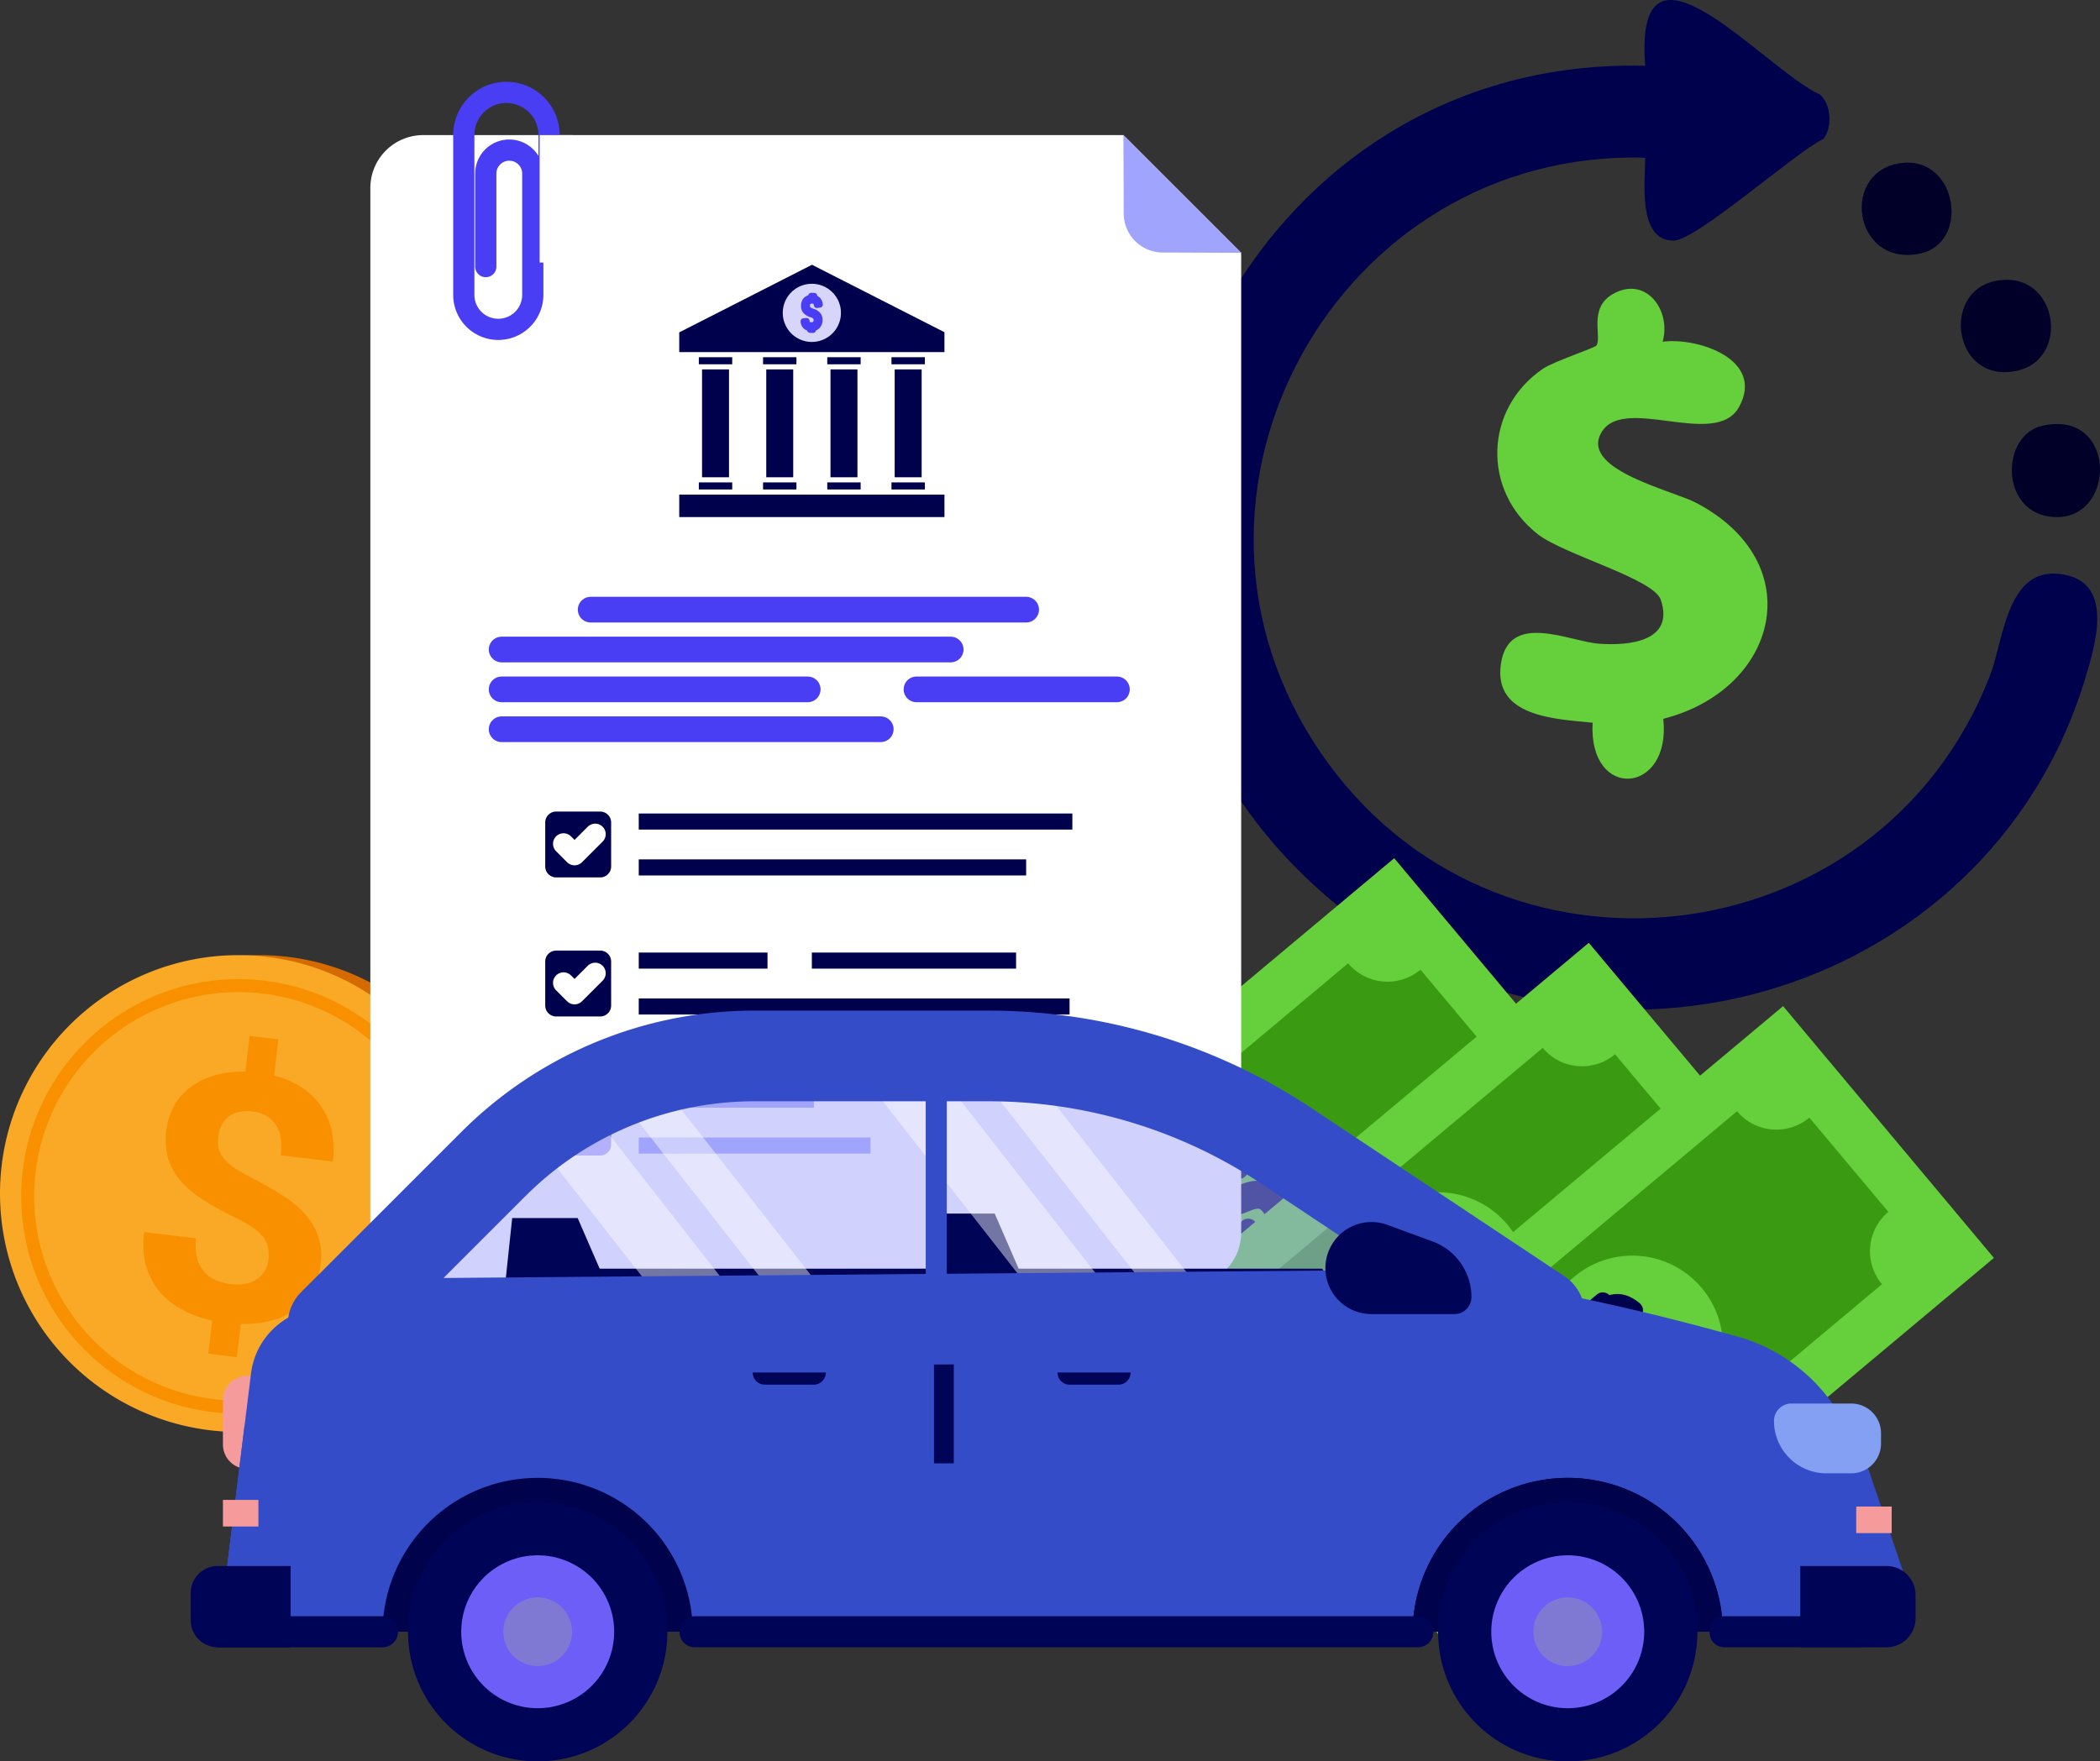 <svg xmlns="http://www.w3.org/2000/svg" xmlns:xlink="http://www.w3.org/1999/xlink" id="Group_1361" data-name="Group 1361" width="1328.37" height="1114.486" viewBox="0 0 1328.37 1114.486"><rect x="0" y="0" width="1328.37" height="1114.486" fill="#333333" stroke="none"/><defs><clipPath id="clip-path"><rect id="Rectangle_1480" data-name="Rectangle 1480" width="1328.37" height="1114.486" fill="none"></rect></clipPath><clipPath id="clip-path-2"><rect id="Rectangle_1479" data-name="Rectangle 1479" width="1328.371" height="1114.485" fill="none"></rect></clipPath><clipPath id="clip-path-3"><rect id="Rectangle_1470" data-name="Rectangle 1470" width="707.106" height="161.345" fill="none"></rect></clipPath><clipPath id="clip-path-4"><rect id="Rectangle_1473" data-name="Rectangle 1473" width="151.849" height="154.13" fill="none"></rect></clipPath><clipPath id="clip-path-5"><rect id="Rectangle_1474" data-name="Rectangle 1474" width="159.434" height="148.65" fill="none"></rect></clipPath><clipPath id="clip-path-6"><rect id="Rectangle_1475" data-name="Rectangle 1475" width="135.394" height="144.628" fill="none"></rect></clipPath><clipPath id="clip-path-7"><rect id="Rectangle_1476" data-name="Rectangle 1476" width="125.013" height="128.93" fill="none"></rect></clipPath></defs><g id="Group_1360" data-name="Group 1360" clip-path="url(#clip-path)"><g id="Group_1359" data-name="Group 1359" transform="translate(0 0)"><g id="Group_1358" data-name="Group 1358" clip-path="url(#clip-path-2)"><path id="Path_4167" data-name="Path 4167" d="M29.358,1499.033a150.856,150.856,0,1,1,150.856,150.856A150.855,150.855,0,0,1,29.358,1499.033" transform="translate(-16.198 -743.84)" fill="#d56b00"></path><path id="Path_4168" data-name="Path 4168" d="M0,1499.033a150.856,150.856,0,1,1,150.856,150.856A150.855,150.855,0,0,1,0,1499.033" transform="translate(0 -743.84)" fill="#faa927"></path><path id="Path_4169" data-name="Path 4169" d="M167.36,1656.961a137.447,137.447,0,1,1,97.188-40.257,136.549,136.549,0,0,1-97.188,40.257m0-266.693a129.246,129.246,0,1,0,129.246,129.246A129.393,129.393,0,0,0,167.36,1390.269" transform="translate(-16.505 -762.539)" fill="#f99000"></path><path id="Path_4170" data-name="Path 4170" d="M281.364,1603.642a22.686,22.686,0,0,0-.325-7.98,16.579,16.579,0,0,0-3.374-6.628,31.3,31.3,0,0,0-6.749-5.954,82.583,82.583,0,0,0-10.457-5.857,216.55,216.55,0,0,1-19.311-10.611,68.422,68.422,0,0,1-14.439-11.751,40.254,40.254,0,0,1-8.528-14.324,45.417,45.417,0,0,1,3.671-34.348,38.2,38.2,0,0,1,10.649-11.833,47.694,47.694,0,0,1,15.25-7.262,63.579,63.579,0,0,1,19.041-2.2l2.688-22.655,18.234,2.164-2.726,22.972a57,57,0,0,1,17.162,7.3,43.109,43.109,0,0,1,19.209,27.561,57.405,57.405,0,0,1,.752,19.467l-32.935-3.908q1.508-12.7-3.386-19.672t-14.354-8.091a24.683,24.683,0,0,0-9,.382,16.716,16.716,0,0,0-6.563,3.192,15.6,15.6,0,0,0-4.23,5.457,22.926,22.926,0,0,0-2.006,7.17,21.031,21.031,0,0,0,.3,7.226,15.541,15.541,0,0,0,3.234,6.344,31.412,31.412,0,0,0,6.805,5.958,105.881,105.881,0,0,0,10.87,6.283q10.561,5.44,19.109,10.854a69.233,69.233,0,0,1,14.368,11.85,38.859,38.859,0,0,1,10,32.59,41.527,41.527,0,0,1-5.232,16.339A37.752,37.752,0,0,1,298.4,1635.4a46.067,46.067,0,0,1-15.333,6.986,68.687,68.687,0,0,1-19.135,2.023l-2.5,21.066-18.12-2.15,2.487-20.961a76.986,76.986,0,0,1-17.8-6.3,48.813,48.813,0,0,1-14.583-11.016,43.67,43.67,0,0,1-9.15-16.384q-3.022-9.589-1.516-22.293l32.935,3.908a32.759,32.759,0,0,0,.62,12.794,21.182,21.182,0,0,0,4.686,8.715,20.556,20.556,0,0,0,7.533,5.188,35.124,35.124,0,0,0,9.03,2.3,29.384,29.384,0,0,0,9.564-.259,19.632,19.632,0,0,0,7.234-3.007,15.612,15.612,0,0,0,4.787-5.283,19.044,19.044,0,0,0,2.229-7.09" transform="translate(-111.586 -806.775)" fill="#f99000"></path><path id="Path_4171" data-name="Path 4171" d="M2058.156,87.926c-17.816,8.532-80.309,64.28-94.7,64.317-22.959.06-17.979-37.5-17.973-52.449-194.559-5.7-316.512,213.008-205.53,376.066C1849.009,636.091,2093.536,608,2163.56,427.488c8.563-22.074,10.554-67.672,43.316-64.413,36.168,3.6,23.565,44.278,16.858,66.44-62.051,205.037-320.312,277.313-481.858,135.856-210.407-184.242-72.011-530.86,203.607-523.734-7.453-96.471,76.074,2.834,110.55,18.19,7.259,6.446,7.937,20.8,2.123,28.1" transform="translate(-904.79 -0.001)" fill="#00014c"></path><path id="Path_4172" data-name="Path 4172" d="M2217.475,441.08c22.876-2.859,64.743,11.6,48.293,41.339-15.076,27.257-75.172-9.479-87.812,17.581-10.589,22.67,45.993,35.273,60.8,43.091,72.283,38.172,51.814,118.037-20.9,136.626,5.238,48.067-47.472,52.034-44.7,2.44-23.934-2.371-62.934-3.735-58.005-37.235,4.952-33.656,43.359-14.048,62.229-12.728,19.105,1.336,47.7-1.522,38.89-27.823-4.451-13.294-61.182-28.539-77.69-41.389-35.687-27.778-33.9-79.572,3.225-104.834,6.714-4.569,32.81-13.116,33.793-14.674,3.552-5.634-5.3-23.61,10.365-32.553,20.584-11.749,37.084,9.884,31.515,30.16" transform="translate(-1165.739 -224.887)" fill="#65cf3c"></path><path id="Path_4173" data-name="Path 4173" d="M2788.052,395.847c40.305-9.137,49.877,50.848,12.558,57.007-38.272,6.316-45.787-49.473-12.558-57.007" transform="translate(-1526.651 -217.882)" fill="#000029"></path><path id="Path_4174" data-name="Path 4174" d="M2652.9,229.708c34.957-3.757,43.248,51.517,10.17,57.563-41.736,7.629-49.722-53.312-10.17-57.563" transform="translate(-1449.478 -126.638)" fill="#000029"></path><path id="Path_4175" data-name="Path 4175" d="M2858.225,599.633c48.4-10.9,47.176,62.552,5.208,57.533-32.114-3.84-31.3-51.659-5.208-57.533" transform="translate(-1566.364 -330.231)" fill="#000029"></path><rect id="Rectangle_1430" data-name="Rectangle 1430" width="422.248" height="207.712" transform="matrix(0.767, -0.642, 0.642, 0.767, 558.052, 814.089)" fill="#65cf3c"></rect><path id="Path_4176" data-name="Path 4176" d="M1717.354,1423.4l-49.959-59.626a32.481,32.481,0,0,1-45.757-4.036l-224.069,187.742a32.481,32.481,0,0,1-4.036,45.757l49.959,59.626a32.481,32.481,0,0,1,45.757,4.037l224.069-187.743a32.481,32.481,0,0,1,4.036-45.757" transform="translate(-768.863 -750.221)" fill="#3a9b12"></path><path id="Path_4177" data-name="Path 4177" d="M1728.146,1583.972a57.247,57.247,0,1,0-7.114,80.647,57.247,57.247,0,0,0,7.114-80.647" transform="translate(-897.685 -862.635)" fill="#65cf3c"></path><path id="Path_4178" data-name="Path 4178" d="M1747.007,1675.965a17.626,17.626,0,0,1-4.132,4.93c-3.978,3.359-7.721,4.884-11.443,4.665-3.219-.19-6.27-1.7-9.329-4.607l4.164-4.377c3.588,3.413,6.966,4.554,12.711-.3,6.573-5.55,2.885-11.366.994-13.608-2.767-3.281-5.978-5.92-14.76-2.224l-.069.028-1.513.594c-5.272,2.2-9.678,2.781-13.469,1.764a16.252,16.252,0,0,1-8.218-5.7,16.438,16.438,0,0,1-4.138-10.841c.1-4.223,2.135-8.121,5.88-11.273,3.94-3.317,7.717-4.711,11.548-4.263,3.7.433,6.747,2.587,8.986,4.415l-3.82,4.68c-4.4-3.593-7.594-4.612-12.824-.21-6.582,5.54-2.9,11.357-1.01,13.6,2.764,3.284,5.974,5.926,14.764,2.243l.064-.026,1.512-.593c5.267-2.21,9.671-2.793,13.462-1.781a16.245,16.245,0,0,1,8.223,5.693,16.444,16.444,0,0,1,4.149,10.838,13.715,13.715,0,0,1-1.732,6.352" transform="translate(-936.739 -899.702)" fill="#00034c"></path><path id="Path_4179" data-name="Path 4179" d="M1747.007,1675.965a17.626,17.626,0,0,1-4.132,4.93c-3.978,3.359-7.721,4.884-11.443,4.665-3.219-.19-6.27-1.7-9.329-4.607l4.164-4.377c3.588,3.413,6.966,4.554,12.711-.3,6.573-5.55,2.885-11.366.994-13.608-2.767-3.281-5.978-5.92-14.76-2.224l-.069.028-1.513.594c-5.272,2.2-9.678,2.781-13.469,1.764a16.252,16.252,0,0,1-8.218-5.7,16.438,16.438,0,0,1-4.138-10.841c.1-4.223,2.135-8.121,5.88-11.273,3.94-3.317,7.717-4.711,11.548-4.263,3.7.433,6.747,2.587,8.986,4.415l-3.82,4.68c-4.4-3.593-7.594-4.612-12.824-.21-6.582,5.54-2.9,11.357-1.01,13.6,2.764,3.284,5.974,5.926,14.764,2.243l.064-.026,1.512-.593c5.267-2.21,9.671-2.793,13.462-1.781a16.245,16.245,0,0,1,8.223,5.693,16.444,16.444,0,0,1,4.149,10.838A13.715,13.715,0,0,1,1747.007,1675.965Z" transform="translate(-936.739 -899.702)" fill="none" stroke="#00034c" stroke-linecap="round" stroke-linejoin="round" stroke-width="11.64"></path><rect id="Rectangle_1431" data-name="Rectangle 1431" width="6.041" height="6.398" transform="translate(802.138 780.593) rotate(-40.157)" fill="#00034c"></rect><rect id="Rectangle_1432" data-name="Rectangle 1432" width="6.041" height="6.398" transform="translate(802.138 780.593) rotate(-40.157)" fill="none" stroke="#00034c" stroke-linecap="round" stroke-linejoin="round" stroke-width="11.64"></rect><rect id="Rectangle_1433" data-name="Rectangle 1433" width="6.041" height="6.399" transform="translate(763.234 733.819) rotate(-40.157)" fill="#00034c"></rect><rect id="Rectangle_1434" data-name="Rectangle 1434" width="6.041" height="6.399" transform="translate(763.234 733.819) rotate(-40.157)" fill="none" stroke="#00034c" stroke-linecap="round" stroke-linejoin="round" stroke-width="11.64"></rect><rect id="Rectangle_1435" data-name="Rectangle 1435" width="422.248" height="207.712" transform="matrix(0.767, -0.642, 0.642, 0.767, 681.14, 867.612)" fill="#65cf3c"></rect><path id="Path_4180" data-name="Path 4180" d="M1991.942,1542.8l-49.959-59.626a32.48,32.48,0,0,1-45.757-4.036l-224.069,187.743a32.481,32.481,0,0,1-4.036,45.757l49.959,59.626a32.481,32.481,0,0,1,45.757,4.036l224.069-187.743a32.481,32.481,0,0,1,4.036-45.757" transform="translate(-920.363 -816.098)" fill="#3a9b12"></path><path id="Path_4181" data-name="Path 4181" d="M2002.733,1703.372a57.247,57.247,0,1,0-7.114,80.646,57.247,57.247,0,0,0,7.114-80.646" transform="translate(-1049.185 -928.512)" fill="#65cf3c"></path><path id="Path_4182" data-name="Path 4182" d="M2021.595,1795.366a17.621,17.621,0,0,1-4.132,4.93c-3.978,3.359-7.721,4.884-11.443,4.665-3.219-.189-6.27-1.7-9.329-4.607l4.164-4.377c3.588,3.413,6.965,4.554,12.711-.3,6.573-5.551,2.885-11.366.994-13.608-2.767-3.281-5.978-5.92-14.76-2.224l-.069.028-1.514.594c-5.272,2.2-9.678,2.781-13.469,1.764a16.255,16.255,0,0,1-8.218-5.7,16.44,16.44,0,0,1-4.137-10.841c.1-4.223,2.135-8.121,5.88-11.273,3.94-3.317,7.718-4.711,11.548-4.262,3.7.433,6.747,2.586,8.986,4.415l-3.82,4.68c-4.4-3.593-7.594-4.612-12.823-.21-6.582,5.54-2.9,11.357-1.01,13.6,2.764,3.283,5.973,5.926,14.763,2.243l.064-.026,1.512-.593c5.267-2.21,9.671-2.793,13.462-1.781a16.248,16.248,0,0,1,8.223,5.693,16.447,16.447,0,0,1,4.149,10.838,13.721,13.721,0,0,1-1.732,6.352" transform="translate(-1088.239 -965.58)" fill="#00034c"></path><path id="Path_4183" data-name="Path 4183" d="M2021.595,1795.366a17.621,17.621,0,0,1-4.132,4.93c-3.978,3.359-7.721,4.884-11.443,4.665-3.219-.189-6.27-1.7-9.329-4.607l4.164-4.377c3.588,3.413,6.965,4.554,12.711-.3,6.573-5.551,2.885-11.366.994-13.608-2.767-3.281-5.978-5.92-14.76-2.224l-.069.028-1.514.594c-5.272,2.2-9.678,2.781-13.469,1.764a16.255,16.255,0,0,1-8.218-5.7,16.44,16.44,0,0,1-4.137-10.841c.1-4.223,2.135-8.121,5.88-11.273,3.94-3.317,7.718-4.711,11.548-4.262,3.7.433,6.747,2.586,8.986,4.415l-3.82,4.68c-4.4-3.593-7.594-4.612-12.823-.21-6.582,5.54-2.9,11.357-1.01,13.6,2.764,3.283,5.973,5.926,14.763,2.243l.064-.026,1.512-.593c5.267-2.21,9.671-2.793,13.462-1.781a16.248,16.248,0,0,1,8.223,5.693,16.447,16.447,0,0,1,4.149,10.838A13.721,13.721,0,0,1,2021.595,1795.366Z" transform="translate(-1088.239 -965.58)" fill="none" stroke="#00034c" stroke-linecap="round" stroke-linejoin="round" stroke-width="11.64"></path><rect id="Rectangle_1436" data-name="Rectangle 1436" width="6.041" height="6.399" transform="translate(925.225 834.115) rotate(-40.157)" fill="#00034c"></rect><rect id="Rectangle_1437" data-name="Rectangle 1437" width="6.041" height="6.399" transform="translate(925.225 834.115) rotate(-40.157)" fill="none" stroke="#00034c" stroke-linecap="round" stroke-linejoin="round" stroke-width="11.64"></rect><rect id="Rectangle_1438" data-name="Rectangle 1438" width="6.041" height="6.399" transform="translate(886.322 787.342) rotate(-40.157)" fill="#00034c"></rect><rect id="Rectangle_1439" data-name="Rectangle 1439" width="6.041" height="6.399" transform="translate(886.322 787.342) rotate(-40.157)" fill="none" stroke="#00034c" stroke-linecap="round" stroke-linejoin="round" stroke-width="11.64"></rect><rect id="Rectangle_1440" data-name="Rectangle 1440" width="422.248" height="207.712" transform="matrix(0.767, -0.642, 0.642, 0.767, 804.045, 907.697)" fill="#65cf3c"></rect><path id="Path_4184" data-name="Path 4184" d="M2266.124,1632.228l-49.959-59.626a32.481,32.481,0,0,1-45.757-4.036l-224.069,187.743a32.481,32.481,0,0,1-4.036,45.757l49.959,59.626a32.48,32.48,0,0,1,45.757,4.036l224.07-187.743a32.481,32.481,0,0,1,4.036-45.757" transform="translate(-1071.639 -865.436)" fill="#3a9b12"></path><path id="Path_4185" data-name="Path 4185" d="M2276.914,1792.795a57.247,57.247,0,1,0-7.114,80.647,57.247,57.247,0,0,0,7.114-80.647" transform="translate(-1200.46 -977.85)" fill="#65cf3c"></path><path id="Path_4186" data-name="Path 4186" d="M2295.777,1884.789a17.625,17.625,0,0,1-4.132,4.93c-3.978,3.359-7.722,4.884-11.444,4.665-3.218-.19-6.271-1.7-9.329-4.607l4.164-4.377c3.587,3.413,6.966,4.554,12.71-.3,6.574-5.55,2.886-11.366.994-13.608-2.767-3.281-5.977-5.92-14.76-2.224l-.069.028-1.514.594c-5.272,2.2-9.678,2.781-13.469,1.764a16.252,16.252,0,0,1-8.218-5.7,16.437,16.437,0,0,1-4.138-10.841c.1-4.223,2.135-8.121,5.88-11.273,3.94-3.317,7.717-4.711,11.548-4.262,3.7.433,6.747,2.587,8.986,4.415l-3.82,4.68c-4.4-3.593-7.593-4.612-12.823-.21-6.583,5.54-2.9,11.357-1.011,13.6,2.764,3.284,5.974,5.926,14.763,2.243l.065-.026,1.512-.593c5.267-2.21,9.671-2.793,13.462-1.781a16.251,16.251,0,0,1,8.223,5.693,16.444,16.444,0,0,1,4.149,10.838,13.714,13.714,0,0,1-1.731,6.351" transform="translate(-1239.515 -1014.918)" fill="#00034c"></path><path id="Path_4187" data-name="Path 4187" d="M2295.777,1884.789a17.625,17.625,0,0,1-4.132,4.93c-3.978,3.359-7.722,4.884-11.444,4.665-3.218-.19-6.271-1.7-9.329-4.607l4.164-4.377c3.587,3.413,6.966,4.554,12.71-.3,6.574-5.55,2.886-11.366.994-13.608-2.767-3.281-5.977-5.92-14.76-2.224l-.069.028-1.514.594c-5.272,2.2-9.678,2.781-13.469,1.764a16.252,16.252,0,0,1-8.218-5.7,16.437,16.437,0,0,1-4.138-10.841c.1-4.223,2.135-8.121,5.88-11.273,3.94-3.317,7.717-4.711,11.548-4.262,3.7.433,6.747,2.587,8.986,4.415l-3.82,4.68c-4.4-3.593-7.593-4.612-12.823-.21-6.583,5.54-2.9,11.357-1.011,13.6,2.764,3.284,5.974,5.926,14.763,2.243l.065-.026,1.512-.593c5.267-2.21,9.671-2.793,13.462-1.781a16.251,16.251,0,0,1,8.223,5.693,16.444,16.444,0,0,1,4.149,10.838A13.714,13.714,0,0,1,2295.777,1884.789Z" transform="translate(-1239.515 -1014.918)" fill="none" stroke="#00034c" stroke-linecap="round" stroke-linejoin="round" stroke-width="11.64"></path><rect id="Rectangle_1441" data-name="Rectangle 1441" width="6.041" height="6.399" transform="translate(1048.131 874.201) rotate(-40.157)" fill="#00034c"></rect><rect id="Rectangle_1442" data-name="Rectangle 1442" width="6.041" height="6.399" transform="translate(1048.131 874.201) rotate(-40.157)" fill="none" stroke="#00034c" stroke-linecap="round" stroke-linejoin="round" stroke-width="11.64"></rect><rect id="Rectangle_1443" data-name="Rectangle 1443" width="6.041" height="6.398" transform="translate(1009.228 827.427) rotate(-40.157)" fill="#00034c"></rect><rect id="Rectangle_1444" data-name="Rectangle 1444" width="6.041" height="6.398" transform="translate(1009.228 827.427) rotate(-40.157)" fill="none" stroke="#00034c" stroke-linecap="round" stroke-linejoin="round" stroke-width="11.64"></rect><path id="Path_4188" data-name="Path 4188" d="M998.973,190.686H556.053a33.442,33.442,0,0,0-33.442,33.442v660.98a33.442,33.442,0,0,0,33.442,33.442h483.966a33.442,33.442,0,0,0,33.443-33.442V265.175Z" transform="translate(-288.344 -105.209)" fill="#fff"></path><path id="Path_4189" data-name="Path 4189" d="M1585.294,190.686l.19,49.683a24.711,24.711,0,0,0,24.616,24.616l49.683.19Z" transform="translate(-874.665 -105.209)" fill="#a1a4fc"></path><path id="Path_4190" data-name="Path 4190" d="M708.422,226.139V157.406a26.977,26.977,0,1,0-53.954,0V258.538a21.818,21.818,0,0,0,43.636,0V181.8a14.861,14.861,0,1,0-29.722,0v58.85" transform="translate(-361.094 -71.963)" fill="none" stroke="#493ef3" stroke-linecap="round" stroke-linejoin="round" stroke-width="13.412"></path><rect id="Rectangle_1445" data-name="Rectangle 1445" width="20.824" height="80.647" transform="translate(341.365 85.484)" fill="#fff"></rect><line id="Line_212" data-name="Line 212" x2="275.475" transform="translate(373.625 385.74)" fill="#fff"></line><line id="Line_213" data-name="Line 213" x2="275.475" transform="translate(373.625 385.74)" fill="none" stroke="#493ef3" stroke-linecap="round" stroke-linejoin="round" stroke-width="16.243"></line><line id="Line_214" data-name="Line 214" x2="284.047" transform="translate(317.306 410.963)" fill="#fff"></line><line id="Line_215" data-name="Line 215" x2="284.047" transform="translate(317.306 410.963)" fill="none" stroke="#493ef3" stroke-linecap="round" stroke-linejoin="round" stroke-width="16.243"></line><line id="Line_216" data-name="Line 216" x2="239.818" transform="translate(317.306 461.41)" fill="#fff"></line><line id="Line_217" data-name="Line 217" x2="239.818" transform="translate(317.306 461.41)" fill="none" stroke="#493ef3" stroke-linecap="round" stroke-linejoin="round" stroke-width="16.243"></line><line id="Line_218" data-name="Line 218" x2="193.624" transform="translate(317.306 436.187)" fill="#fff"></line><line id="Line_219" data-name="Line 219" x2="193.624" transform="translate(317.306 436.187)" fill="none" stroke="#493ef3" stroke-linecap="round" stroke-linejoin="round" stroke-width="16.243"></line><line id="Line_220" data-name="Line 220" x2="126.789" transform="translate(579.73 436.187)" fill="#fff"></line><line id="Line_221" data-name="Line 221" x2="126.789" transform="translate(579.73 436.187)" fill="none" stroke="#493ef3" stroke-linecap="round" stroke-linejoin="round" stroke-width="16.243"></line><rect id="Rectangle_1446" data-name="Rectangle 1446" width="272.526" height="10.173" transform="translate(404.041 631.742)" fill="#00014c"></rect><rect id="Rectangle_1447" data-name="Rectangle 1447" width="81.445" height="10.173" transform="translate(404.041 602.709)" fill="#00014c"></rect><rect id="Rectangle_1448" data-name="Rectangle 1448" width="129.191" height="10.173" transform="translate(513.542 602.709)" fill="#00014c"></rect><path id="Path_4191" data-name="Path 4191" d="M804.153,1341.775H776.319a6.927,6.927,0,0,0-6.927,6.927v27.834a6.927,6.927,0,0,0,6.927,6.927h27.834a6.927,6.927,0,0,0,6.927-6.927V1348.7a6.927,6.927,0,0,0-6.927-6.927" transform="translate(-424.502 -740.307)" fill="#00014c"></path><path id="Path_4192" data-name="Path 4192" d="M795.226,1379.8l6.963,6.963,13.057-13.057" transform="translate(-438.756 -757.927)" fill="none" stroke="#fff" stroke-linecap="round" stroke-linejoin="round" stroke-width="13.315"></path><rect id="Rectangle_1449" data-name="Rectangle 1449" width="245.059" height="10.173" transform="translate(404.041 543.756)" fill="#00014c"></rect><rect id="Rectangle_1450" data-name="Rectangle 1450" width="274.285" height="10.173" transform="translate(404.041 514.723)" fill="#00014c"></rect><path id="Path_4193" data-name="Path 4193" d="M804.153,1145.493H776.319a6.927,6.927,0,0,0-6.927,6.927v27.834a6.927,6.927,0,0,0,6.927,6.927h27.834a6.927,6.927,0,0,0,6.927-6.927V1152.42a6.927,6.927,0,0,0-6.927-6.927" transform="translate(-424.502 -632.011)" fill="#00014c"></path><path id="Path_4194" data-name="Path 4194" d="M795.226,1183.522l6.963,6.963,13.057-13.056" transform="translate(-438.756 -649.632)" fill="none" stroke="#fff" stroke-linecap="round" stroke-linejoin="round" stroke-width="13.315"></path><rect id="Rectangle_1451" data-name="Rectangle 1451" width="146.618" height="10.173" transform="translate(404.042 719.728)" fill="#a1a4fc"></rect><rect id="Rectangle_1452" data-name="Rectangle 1452" width="110.811" height="10.173" transform="translate(404.041 690.695)" fill="#a1a4fc"></rect><path id="Path_4195" data-name="Path 4195" d="M804.153,1538.057H776.319a6.927,6.927,0,0,0-6.927,6.927v27.834a6.927,6.927,0,0,0,6.927,6.927h27.834a6.927,6.927,0,0,0,6.927-6.927v-27.834a6.927,6.927,0,0,0-6.927-6.927" transform="translate(-424.502 -848.603)" fill="#493ef3"></path><path id="Path_4196" data-name="Path 4196" d="M795.226,1576.086l6.963,6.963,13.057-13.056" transform="translate(-438.756 -866.224)" fill="none" stroke="#fff" stroke-linecap="round" stroke-linejoin="round" stroke-width="13.315"></path><rect id="Rectangle_1453" data-name="Rectangle 1453" width="167.759" height="14.217" transform="translate(429.662 312.947)" fill="#00014c"></rect><rect id="Rectangle_1454" data-name="Rectangle 1454" width="21.122" height="4.468" transform="translate(563.91 305.23)" fill="#00014c"></rect><rect id="Rectangle_1455" data-name="Rectangle 1455" width="21.122" height="4.468" transform="translate(523.291 305.23)" fill="#00014c"></rect><rect id="Rectangle_1456" data-name="Rectangle 1456" width="21.122" height="4.468" transform="translate(482.671 305.23)" fill="#00014c"></rect><rect id="Rectangle_1457" data-name="Rectangle 1457" width="21.122" height="4.468" transform="translate(442.051 305.23)" fill="#00014c"></rect><rect id="Rectangle_1458" data-name="Rectangle 1458" width="21.122" height="4.468" transform="translate(563.91 226.021)" fill="#00014c"></rect><rect id="Rectangle_1459" data-name="Rectangle 1459" width="21.122" height="4.468" transform="translate(523.291 226.021)" fill="#00014c"></rect><rect id="Rectangle_1460" data-name="Rectangle 1460" width="21.122" height="4.468" transform="translate(482.671 226.021)" fill="#00014c"></rect><rect id="Rectangle_1461" data-name="Rectangle 1461" width="21.122" height="4.468" transform="translate(442.051 226.021)" fill="#00014c"></rect><rect id="Rectangle_1462" data-name="Rectangle 1462" width="17.06" height="68.241" transform="translate(565.941 233.739)" fill="#00014c"></rect><rect id="Rectangle_1463" data-name="Rectangle 1463" width="17.06" height="68.241" transform="translate(525.322 233.739)" fill="#00014c"></rect><rect id="Rectangle_1464" data-name="Rectangle 1464" width="17.06" height="68.241" transform="translate(484.702 233.739)" fill="#00014c"></rect><rect id="Rectangle_1465" data-name="Rectangle 1465" width="17.06" height="68.241" transform="translate(444.082 233.739)" fill="#00014c"></rect><path id="Path_4197" data-name="Path 4197" d="M958.5,416.507v12.466h167.759V416.4l-83.778-42.673Z" transform="translate(-528.842 -206.201)" fill="#00014c"></path><path id="Path_4198" data-name="Path 4198" d="M1141.367,419.559a18.4,18.4,0,1,0-18.992,17.794,18.4,18.4,0,0,0,18.992-17.794" transform="translate(-609.432 -221.002)" fill="#d8d5fb"></path><path id="Path_4199" data-name="Path 4199" d="M1140.94,439.137a5.66,5.66,0,0,1-2.047.3,5.235,5.235,0,0,1-3.741-1.336,4.746,4.746,0,0,1-1.247-3.1l1.936-.156c.128,1.587.692,2.584,3.109,2.654a2.854,2.854,0,0,0,3.155-3.047c.04-1.379-.163-2.7-3.059-3.7l-.022-.008-.49-.182a6.7,6.7,0,0,1-3.6-2.465,5.229,5.229,0,0,1-.746-3.128,5.282,5.282,0,0,1,1.333-3.484,5.586,5.586,0,0,1,7.5.014,5.756,5.756,0,0,1,1.206,2.984l-1.918.3c-.284-1.8-.831-2.733-3.027-2.8a2.851,2.851,0,0,0-3.158,3.041c-.042,1.379.161,2.7,3.056,3.7l.021.008.489.182a6.694,6.694,0,0,1,3.607,2.459,5.22,5.22,0,0,1,.75,3.127,5.286,5.286,0,0,1-1.329,3.486,4.413,4.413,0,0,1-1.777,1.15" transform="translate(-625.617 -231.75)" fill="#493ef3"></path><path id="Path_4200" data-name="Path 4200" d="M1140.94,439.137a5.66,5.66,0,0,1-2.047.3,5.235,5.235,0,0,1-3.741-1.336,4.746,4.746,0,0,1-1.247-3.1l1.936-.156c.128,1.587.692,2.584,3.109,2.654a2.854,2.854,0,0,0,3.155-3.047c.04-1.379-.163-2.7-3.059-3.7l-.022-.008-.49-.182a6.7,6.7,0,0,1-3.6-2.465,5.229,5.229,0,0,1-.746-3.128,5.282,5.282,0,0,1,1.333-3.484,5.586,5.586,0,0,1,7.5.014,5.756,5.756,0,0,1,1.206,2.984l-1.918.3c-.284-1.8-.831-2.733-3.027-2.8a2.851,2.851,0,0,0-3.158,3.041c-.042,1.379.161,2.7,3.056,3.7l.021.008.489.182a6.694,6.694,0,0,1,3.607,2.459,5.22,5.22,0,0,1,.75,3.127,5.286,5.286,0,0,1-1.329,3.486A4.413,4.413,0,0,1,1140.94,439.137Z" transform="translate(-625.617 -231.75)" fill="none" stroke="#493ef3" stroke-linecap="round" stroke-linejoin="round" stroke-width="3.742"></path><rect id="Rectangle_1466" data-name="Rectangle 1466" width="2.057" height="1.942" transform="translate(512.388 208.737) rotate(-88.334)" fill="#493ef3"></rect><rect id="Rectangle_1467" data-name="Rectangle 1467" width="2.057" height="1.942" transform="translate(512.388 208.737) rotate(-88.334)" fill="none" stroke="#493ef3" stroke-linecap="round" stroke-linejoin="round" stroke-width="3.742"></rect><rect id="Rectangle_1468" data-name="Rectangle 1468" width="2.057" height="1.942" transform="translate(513.095 189.192) rotate(-88.334)" fill="#493ef3"></rect><rect id="Rectangle_1469" data-name="Rectangle 1469" width="2.057" height="1.942" transform="translate(513.095 189.192) rotate(-88.334)" fill="none" stroke="#493ef3" stroke-linecap="round" stroke-linejoin="round" stroke-width="3.742"></rect><g id="Group_1345" data-name="Group 1345" transform="translate(242.459 668.125)" opacity="0.5"><g id="Group_1344" data-name="Group 1344"><g id="Group_1343" data-name="Group 1343" clip-path="url(#clip-path-3)"><path id="Path_4201" data-name="Path 4201" d="M1247.992,1648.645,1070.4,1518.766l-75.211-17.6-244.348-10.688-82.175,18.432-71.807,70.617-55.971,72.3Z" transform="translate(-540.885 -1490.476)" fill="#a1a4fc"></path></g></g></g><path id="Path_4202" data-name="Path 4202" d="M330.014,2000.863h0a15.423,15.423,0,0,0,15.423-15.423V1957.4a15.423,15.423,0,0,0-30.847,0v28.042a15.423,15.423,0,0,0,15.423,15.423" transform="translate(-173.571 -1071.459)" fill="#f59b9b"></path><path id="Path_4203" data-name="Path 4203" d="M309.065,2031.437,329.3,1868.015a47.313,47.313,0,0,1,42.587-41.3L535,1811.593l10.692-.991,588.384,2.919c47.517,7.877,98.634,20.876,135.326,31.079a109.653,109.653,0,0,1,71.986,63.8c16.815,40.744,31.916,95.335,36.164,122.008Z" transform="translate(-170.523 -998.976)" fill="#344cc8"></path><path id="Path_4204" data-name="Path 4204" d="M325.21,2010.629l1017.365-1.4,33.538,98.928a23.116,23.116,0,0,1-21.841,30.538l-1045.207,2.331Z" transform="translate(-170.523 -1108.566)" fill="#344cc8"></path><path id="Path_4205" data-name="Path 4205" d="M2000.891,1920.079a171.76,171.76,0,0,1,171.76,171.76H1829.13a171.76,171.76,0,0,1,171.761-171.76" transform="translate(-1009.198 -1059.378)" fill="#344cc8"></path><path id="Path_4206" data-name="Path 4206" d="M547.347,1920.079a171.76,171.76,0,0,1,171.76,171.76H375.586a171.76,171.76,0,0,1,171.761-171.76" transform="translate(-207.225 -1059.378)" fill="#344cc8"></path><path id="Path_4207" data-name="Path 4207" d="M1993.365,2183.3a98.143,98.143,0,0,1,196.28,0Z" transform="translate(-1099.813 -1150.844)" fill="#00034c"></path><path id="Path_4208" data-name="Path 4208" d="M1993.365,2183.3a98.143,98.143,0,0,1,196.28,0Z" transform="translate(-1099.813 -1150.844)" fill="#00034c"></path><path id="Path_4209" data-name="Path 4209" d="M2029.316,2202.289a82.024,82.024,0,1,1,82.025,82.024,82.025,82.025,0,0,1-82.025-82.024" transform="translate(-1119.648 -1169.828)" fill="#000457"></path><path id="Path_4210" data-name="Path 4210" d="M2104.386,2243.708a48.373,48.373,0,1,1,48.373,48.373,48.373,48.373,0,0,1-48.373-48.373" transform="translate(-1161.067 -1211.247)" fill="#6d5ef7"></path><path id="Path_4211" data-name="Path 4211" d="M2163.816,2276.5a21.733,21.733,0,1,1,21.733,21.733,21.733,21.733,0,0,1-21.733-21.733" transform="translate(-1193.857 -1244.036)" fill="#7f79d4"></path><path id="Path_4212" data-name="Path 4212" d="M539.821,2183.3a98.143,98.143,0,0,1,196.28,0Z" transform="translate(-297.839 -1150.844)" fill="#00034c"></path><path id="Path_4213" data-name="Path 4213" d="M575.772,2202.289a82.024,82.024,0,1,1,82.025,82.024,82.025,82.025,0,0,1-82.025-82.024" transform="translate(-317.675 -1169.828)" fill="#000457"></path><path id="Path_4214" data-name="Path 4214" d="M650.842,2243.708a48.373,48.373,0,1,1,48.373,48.373,48.373,48.373,0,0,1-48.373-48.373" transform="translate(-359.093 -1211.247)" fill="#6d5ef7"></path><path id="Path_4215" data-name="Path 4215" d="M710.272,2276.5a21.733,21.733,0,1,1,21.733,21.733,21.733,21.733,0,0,1-21.733-21.733" transform="translate(-391.883 -1244.036)" fill="#7f79d4"></path><path id="Path_4216" data-name="Path 4216" d="M968.567,2281.352H1426.11a9.626,9.626,0,0,1,9.626,9.626v.377a9.626,9.626,0,0,1-9.626,9.626H968.567a9.627,9.627,0,0,1-9.627-9.626v-.377a9.627,9.627,0,0,1,9.627-9.626" transform="translate(-529.082 -1258.706)" fill="#000457"></path><path id="Path_4217" data-name="Path 4217" d="M2421.726,2281.352h85.625a9.241,9.241,0,0,1,9.241,9.241v1.147a9.241,9.241,0,0,1-9.241,9.241h-85.625a9.241,9.241,0,0,1-9.241-9.241v-1.147a9.241,9.241,0,0,1,9.241-9.241" transform="translate(-1331.057 -1258.706)" fill="#000457"></path><path id="Path_4218" data-name="Path 4218" d="M400.588,2281.352H297.3a9.815,9.815,0,0,0,0,19.63h103.29a9.815,9.815,0,0,0,0-19.63" transform="translate(-158.615 -1258.706)" fill="#000457"></path><path id="Path_4219" data-name="Path 4219" d="M1530.808,1944.994h-30.847a7.711,7.711,0,0,1-7.712-7.711h46.27a7.711,7.711,0,0,1-7.711,7.711" transform="translate(-823.329 -1068.87)" fill="#000457"></path><path id="Path_4220" data-name="Path 4220" d="M1100.72,1944.994h-30.847a7.711,7.711,0,0,1-7.711-7.711h46.27a7.711,7.711,0,0,1-7.712,7.711" transform="translate(-586.034 -1068.87)" fill="#000457"></path><path id="Path_4221" data-name="Path 4221" d="M2536.463,2025.246h15.724a18.843,18.843,0,0,0,18.843-18.843v-6.482a18.843,18.843,0,0,0-18.843-18.842h-37.853a11.019,11.019,0,0,0-11.019,11.019,33.148,33.148,0,0,0,33.148,33.148" transform="translate(-1381.171 -1093.034)" fill="#83a0f3"></path><rect id="Rectangle_1471" data-name="Rectangle 1471" width="22.434" height="16.826" transform="translate(1174.17 953.232)" fill="#f59b9b"></rect><rect id="Rectangle_1472" data-name="Rectangle 1472" width="22.434" height="16.826" transform="translate(141.02 949.034)" fill="#f59b9b"></rect><path id="Path_4222" data-name="Path 4222" d="M1253.5,1803.394H737.8l6.017-12.619h499.5Z" transform="translate(-407.073 -988.037)" fill="#000457"></path><path id="Path_4223" data-name="Path 4223" d="M2540.455,2261.864h54.538a18.385,18.385,0,0,0,18.385-18.385v-14.64a18.385,18.385,0,0,0-18.385-18.385h-54.538Z" transform="translate(-1401.662 -1219.588)" fill="#000457"></path><path id="Path_4224" data-name="Path 4224" d="M332.319,2261.864H286.224a17.118,17.118,0,0,1-17.117-17.118v-17.176a17.118,17.118,0,0,1,17.117-17.118h46.095Z" transform="translate(-148.476 -1219.588)" fill="#000457"></path><line id="Line_222" data-name="Line 222" y2="114.975" transform="translate(597.062 810.925)" fill="none" stroke="#000457" stroke-width="12.512"></line><g id="Group_1348" data-name="Group 1348" transform="translate(606.025 662.569)" opacity="0.45"><g id="Group_1347" data-name="Group 1347"><g id="Group_1346" data-name="Group 1346" clip-path="url(#clip-path-4)"><path id="Path_4225" data-name="Path 4225" d="M1392.517,1487.584l111.274,142.231-23.1.829-8.168,1.568-120.581-154.129Z" transform="translate(-1351.941 -1478.082)" fill="#fff"></path></g></g></g><path id="Path_4226" data-name="Path 4226" d="M1373.3,1760.47l-20.615-47.493h-41.424v47.493Z" transform="translate(-723.472 -945.113)" fill="#000457"></path><g id="Group_1351" data-name="Group 1351" transform="translate(539.095 672.071)" opacity="0.45"><g id="Group_1350" data-name="Group 1350"><g id="Group_1349" data-name="Group 1349" clip-path="url(#clip-path-5)"><path id="Path_4227" data-name="Path 4227" d="M1362.062,1639.819l-4.372,8.108-42.5-4.779-112.556-143.871,50.346,1.1Z" transform="translate(-1202.629 -1499.277)" fill="#fff"></path></g></g></g><g id="Group_1354" data-name="Group 1354" transform="translate(383.395 672.071)" opacity="0.45"><g id="Group_1353" data-name="Group 1353"><g id="Group_1352" data-name="Group 1352" clip-path="url(#clip-path-6)"><path id="Path_4228" data-name="Path 4228" d="M879.408,1499.277l111.274,142.231-23.1.829-8.168,1.568L855.289,1510.813Z" transform="translate(-855.289 -1499.278)" fill="#fff"></path></g></g></g><g id="Group_1357" data-name="Group 1357" transform="translate(334.426 691.79)" opacity="0.45"><g id="Group_1356" data-name="Group 1356"><g id="Group_1355" data-name="Group 1355" clip-path="url(#clip-path-7)"><path id="Path_4229" data-name="Path 4229" d="M871.061,1664.091l-4.372,8.108-42.5-4.779-78.137-99.875,30.49-24.275Z" transform="translate(-746.047 -1543.269)" fill="#fff"></path></g></g></g><path id="Path_4230" data-name="Path 4230" d="M778.606,1766.8,757.991,1719.3H716.567l-5.035,47.492Z" transform="translate(-392.578 -948.603)" fill="#000457"></path><rect id="Rectangle_1477" data-name="Rectangle 1477" width="13.32" height="145.12" transform="translate(585.58 670.011)" fill="#344cc8"></rect><rect id="Rectangle_1478" data-name="Rectangle 1478" width="710.656" height="26.24" transform="translate(232.664 811.626)" fill="#344cc8"></rect><path id="Path_4231" data-name="Path 4231" d="M1233.121,1653.815l-159.979-106.392a340.066,340.066,0,0,0-188.382-56.946H736.473A233.261,233.261,0,0,0,571.532,1558.8L470.078,1660.252Z" transform="translate(-259.359 -822.351)" fill="none" stroke="#344cc8" stroke-linecap="round" stroke-linejoin="round" stroke-width="57.374"></path><path id="Path_4232" data-name="Path 4232" d="M1909.474,1726.683l28.655,10.507a37.461,37.461,0,0,1,24.565,35.171,10.782,10.782,0,0,1-10.782,10.782H1899.45a29.12,29.12,0,1,1,10.024-56.46" transform="translate(-1031.93 -951.679)" fill="#000457"></path></g></g></g></svg>